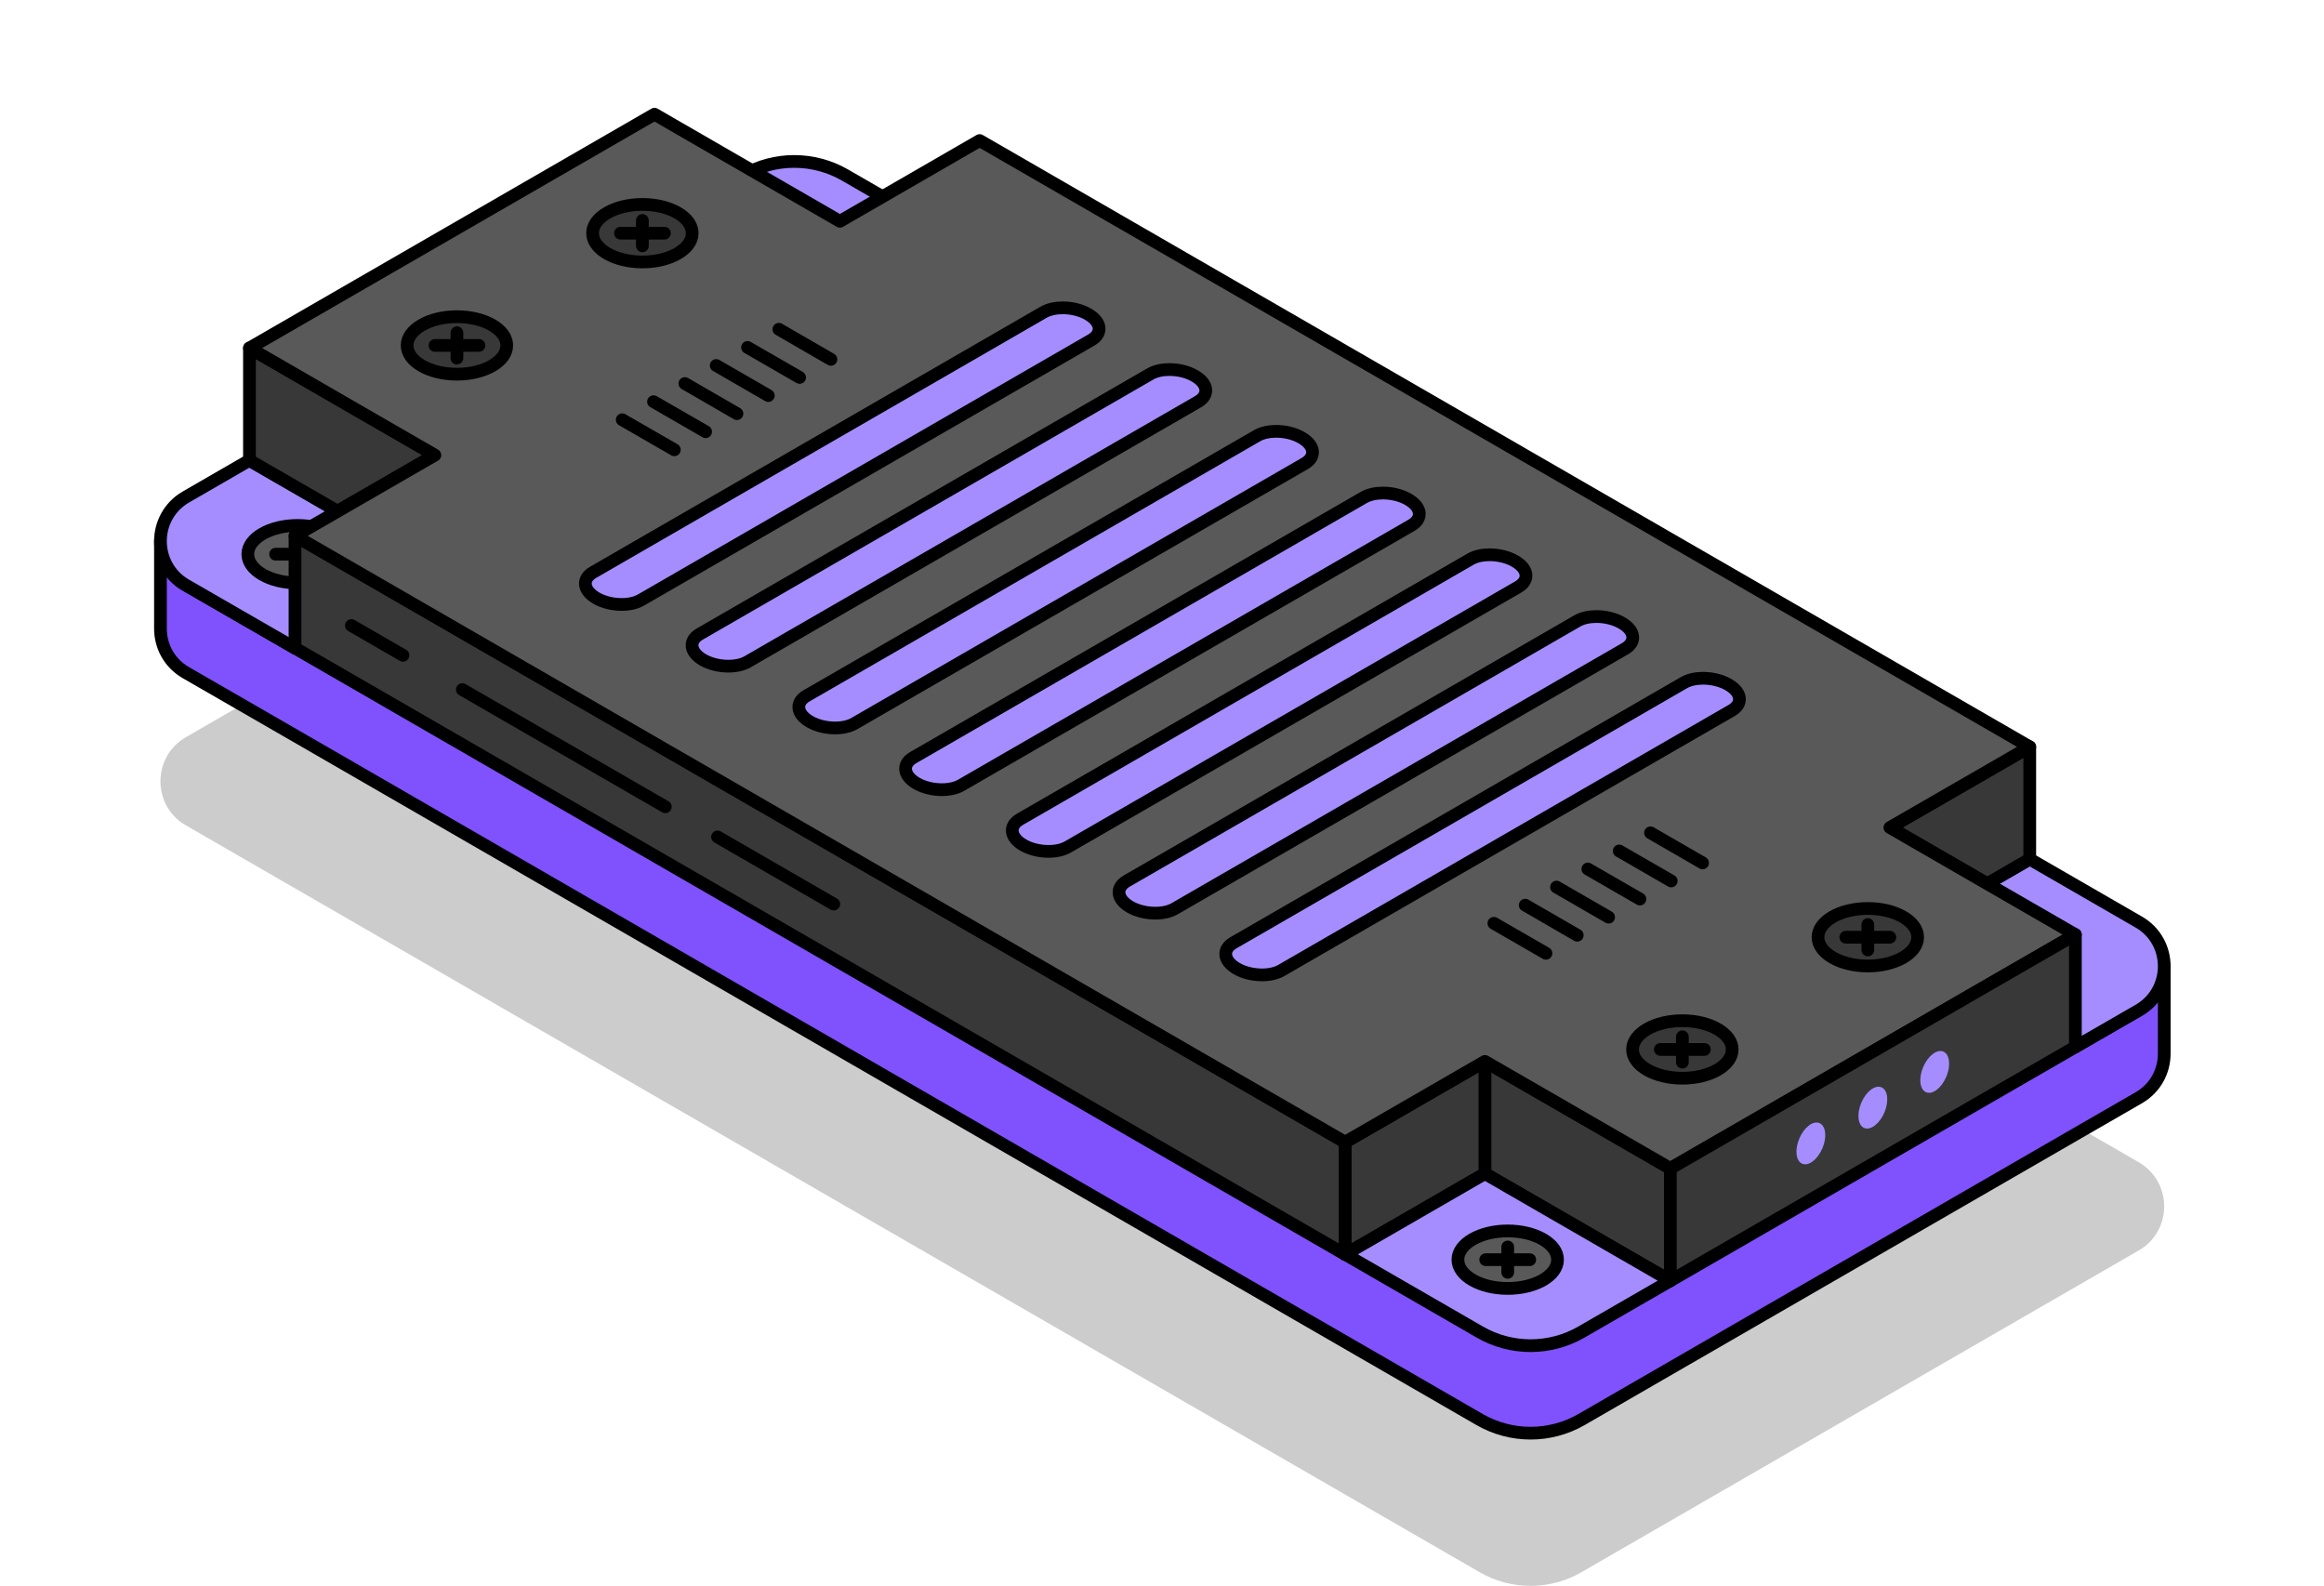 <?xml version="1.0" encoding="UTF-8"?><svg id="Layer_1" xmlns="http://www.w3.org/2000/svg" xmlns:xlink="http://www.w3.org/1999/xlink" viewBox="0 0 365.28 249.25"><defs><style>.cls-1{filter:url(#outer-glow-12);}.cls-1,.cls-2,.cls-3,.cls-4,.cls-5,.cls-6,.cls-7,.cls-8,.cls-9,.cls-10,.cls-11,.cls-12,.cls-13,.cls-14{fill:#a68dff;}.cls-2{filter:url(#outer-glow-13);}.cls-3{filter:url(#outer-glow-14);}.cls-15{fill:#595959;}.cls-15,.cls-4,.cls-5,.cls-6,.cls-7,.cls-8,.cls-9,.cls-10,.cls-11,.cls-12,.cls-13,.cls-14,.cls-16,.cls-17,.cls-18{stroke:#000;stroke-linecap:round;stroke-linejoin:round;stroke-width:2px;}.cls-4{filter:url(#outer-glow-8);}.cls-5{filter:url(#outer-glow-3);}.cls-6{filter:url(#outer-glow-6);}.cls-7{filter:url(#outer-glow-7);}.cls-8{filter:url(#outer-glow-4);}.cls-9{filter:url(#outer-glow-1);}.cls-10{filter:url(#outer-glow-2);}.cls-11{filter:url(#outer-glow-9);}.cls-12{filter:url(#outer-glow-5);}.cls-13{filter:url(#outer-glow-10);}.cls-14{filter:url(#outer-glow-11);}.cls-16{fill:#383838;}.cls-17{fill:#8052fd;}.cls-18{fill:none;}.cls-19{opacity:.2;}</style><filter id="outer-glow-1" filterUnits="userSpaceOnUse"><feOffset dx="0" dy="0"/><feGaussianBlur result="blur" stdDeviation="8"/><feFlood flood-color="#a68dff" flood-opacity="1"/><feComposite in2="blur" operator="in"/><feComposite in="SourceGraphic"/></filter><filter id="outer-glow-2" filterUnits="userSpaceOnUse"><feOffset dx="0" dy="0"/><feGaussianBlur result="blur-2" stdDeviation="8"/><feFlood flood-color="#a68dff" flood-opacity="1"/><feComposite in2="blur-2" operator="in"/><feComposite in="SourceGraphic"/></filter><filter id="outer-glow-3" filterUnits="userSpaceOnUse"><feOffset dx="0" dy="0"/><feGaussianBlur result="blur-3" stdDeviation="8"/><feFlood flood-color="#a68dff" flood-opacity="1"/><feComposite in2="blur-3" operator="in"/><feComposite in="SourceGraphic"/></filter><filter id="outer-glow-4" filterUnits="userSpaceOnUse"><feOffset dx="0" dy="0"/><feGaussianBlur result="blur-4" stdDeviation="8"/><feFlood flood-color="#a68dff" flood-opacity="1"/><feComposite in2="blur-4" operator="in"/><feComposite in="SourceGraphic"/></filter><filter id="outer-glow-5" filterUnits="userSpaceOnUse"><feOffset dx="0" dy="0"/><feGaussianBlur result="blur-5" stdDeviation="8"/><feFlood flood-color="#a68dff" flood-opacity="1"/><feComposite in2="blur-5" operator="in"/><feComposite in="SourceGraphic"/></filter><filter id="outer-glow-6" filterUnits="userSpaceOnUse"><feOffset dx="0" dy="0"/><feGaussianBlur result="blur-6" stdDeviation="8"/><feFlood flood-color="#a68dff" flood-opacity="1"/><feComposite in2="blur-6" operator="in"/><feComposite in="SourceGraphic"/></filter><filter id="outer-glow-7" filterUnits="userSpaceOnUse"><feOffset dx="0" dy="0"/><feGaussianBlur result="blur-7" stdDeviation="8"/><feFlood flood-color="#a68dff" flood-opacity="1"/><feComposite in2="blur-7" operator="in"/><feComposite in="SourceGraphic"/></filter><filter id="outer-glow-8" filterUnits="userSpaceOnUse"><feOffset dx="0" dy="0"/><feGaussianBlur result="blur-8" stdDeviation="8"/><feFlood flood-color="#a68dff" flood-opacity="1"/><feComposite in2="blur-8" operator="in"/><feComposite in="SourceGraphic"/></filter><filter id="outer-glow-9" filterUnits="userSpaceOnUse"><feOffset dx="0" dy="0"/><feGaussianBlur result="blur-9" stdDeviation="8"/><feFlood flood-color="#a68dff" flood-opacity="1"/><feComposite in2="blur-9" operator="in"/><feComposite in="SourceGraphic"/></filter><filter id="outer-glow-10" filterUnits="userSpaceOnUse"><feOffset dx="0" dy="0"/><feGaussianBlur result="blur-10" stdDeviation="8"/><feFlood flood-color="#a68dff" flood-opacity="1"/><feComposite in2="blur-10" operator="in"/><feComposite in="SourceGraphic"/></filter><filter id="outer-glow-11" filterUnits="userSpaceOnUse"><feOffset dx="0" dy="0"/><feGaussianBlur result="blur-11" stdDeviation="8"/><feFlood flood-color="#a68dff" flood-opacity="1"/><feComposite in2="blur-11" operator="in"/><feComposite in="SourceGraphic"/></filter><filter id="outer-glow-12" filterUnits="userSpaceOnUse"><feOffset dx="0" dy="0"/><feGaussianBlur result="blur-12" stdDeviation="8"/><feFlood flood-color="#a68dff" flood-opacity="1"/><feComposite in2="blur-12" operator="in"/><feComposite in="SourceGraphic"/></filter><filter id="outer-glow-13" filterUnits="userSpaceOnUse"><feOffset dx="0" dy="0"/><feGaussianBlur result="blur-13" stdDeviation="8"/><feFlood flood-color="#a68dff" flood-opacity="1"/><feComposite in2="blur-13" operator="in"/><feComposite in="SourceGraphic"/></filter><filter id="outer-glow-14" filterUnits="userSpaceOnUse"><feOffset dx="0" dy="0"/><feGaussianBlur result="blur-14" stdDeviation="8"/><feFlood flood-color="#a68dff" flood-opacity="1"/><feComposite in2="blur-14" operator="in"/><feComposite in="SourceGraphic"/></filter></defs><path class="cls-19" d="M336.17,182.67L132.83,65.27c-4.95-2.86-11.05-2.86-16,0L29.22,115.86c-2.67,1.54-4,4.24-4,6.93s1.3,5.33,3.91,6.88c.03,0,.06,.03,.09,.05l203.35,117.38c4.95,2.86,11.05,2.86,15.99,0l87.6-50.57s.06-.04,.09-.05c2.6-1.55,3.91-4.21,3.91-6.88s-1.34-5.39-4-6.93Z"/><path class="cls-17" d="M340.17,151.85v13.75c0,2.69-1.34,5.39-4,6.93l-9.97,5.75h0l-77.63,44.83c-4.95,2.85-11.05,2.85-16,0L46.37,115.61l-17.15-9.89c-2.67-1.54-4-4.23-4-6.93v-13.75c0,2.66,1.3,5.33,3.91,6.88,.03,.01,.06,.03,.09,.05l17.15,9.89,10.06-5.81,11.91,6.88-6.69,3.86,166.51,94.44,5.23-3.02,14.45,8.34,63.07-37.09-13.86-8,11.91-6.88,17.24,9.95,9.97-5.75s.06-.04,.09-.05c2.6-1.55,3.91-4.21,3.91-6.88Z"/><path class="cls-9" d="M68.34,89.18l-11.91,6.87-10.06,5.81-17.15-9.89s-.06-.04-.09-.05c-2.61-1.55-3.91-4.22-3.91-6.88s1.33-5.39,4-6.93l9.97-5.76,29.15,16.83Z"/><g><ellipse class="cls-15" cx="46.78" cy="87.1" rx="7.83" ry="4.52"/><g><line class="cls-17" x1="43.32" y1="87.1" x2="50.24" y2="87.1"/><line class="cls-17" x1="46.78" y1="85.11" x2="46.78" y2="89.1"/></g></g><path class="cls-10" d="M153.98,39.73l-21.97,12.68-29.15-16.82,13.97-8.07c4.95-2.86,11.05-2.86,16,0l21.15,12.21Z"/><path class="cls-5" d="M340.17,151.85c0,2.67-1.31,5.33-3.91,6.88-.03,.01-.06,.03-.09,.05l-9.97,5.75-17.24-9.95-11.91-6.87,21.97-12.69,17.15,9.9c2.66,1.54,4,4.23,4,6.93Z"/><polygon class="cls-16" points="319.03 117.38 319.03 135.02 312.34 138.89 297.05 130.06 303.75 126.2 319.03 117.38"/><polygon class="cls-16" points="262.54 183.64 262.54 201.29 233.39 184.46 233.39 166.82 262.54 183.64"/><polygon class="cls-16" points="233.39 166.82 233.39 184.46 211.42 197.15 211.42 179.51 233.39 166.82"/><polygon class="cls-16" points="211.42 179.51 211.42 197.15 46.37 101.86 46.37 84.22 61.65 93.04 211.42 179.51"/><polygon class="cls-16" points="68.35 71.53 53.07 80.35 39.21 72.35 39.21 54.7 54.49 63.53 68.35 71.53"/><polygon class="cls-15" points="326.2 146.89 310.91 155.71 262.54 183.64 233.39 166.82 211.42 179.51 61.65 93.04 46.37 84.22 53.07 80.35 68.35 71.53 54.49 63.53 39.21 54.7 102.87 17.95 132.01 34.78 153.98 22.09 319.03 117.38 303.75 126.2 297.05 130.06 312.34 138.89 326.2 146.89"/><g><path class="cls-8" d="M171.13,49.44s-.06-.04-.11-.06c-1.14-.66-2.6-1-3.98-1-1.14,0-2.23,.23-3.04,.71l-70.38,40.63-.4,.23c-1.8,1.04-1.57,2.85,.51,4.06,1.14,.66,2.6,.99,3.98,.99,1.14,0,2.23-.23,3.04-.7l70.78-40.86c1.78-1.03,1.59-2.8-.4-3.99Z"/><path class="cls-12" d="M187.9,59.14s-.06-.04-.11-.06c-1.14-.66-2.6-1-3.98-1-1.14,0-2.23,.23-3.04,.71l-70.38,40.63-.4,.23c-1.8,1.04-1.57,2.85,.51,4.06,1.14,.66,2.6,.99,3.98,.99,1.14,0,2.23-.23,3.04-.7l70.78-40.86c1.78-1.03,1.59-2.8-.4-3.99Z"/><path class="cls-6" d="M204.68,68.85s-.06-.04-.11-.06c-1.14-.66-2.6-1-3.98-1-1.14,0-2.23,.23-3.04,.71l-70.38,40.63-.4,.23c-1.8,1.04-1.57,2.85,.51,4.06,1.14,.66,2.6,.99,3.98,.99,1.14,0,2.23-.23,3.04-.7l70.78-40.86c1.78-1.03,1.59-2.8-.4-3.99Z"/><path class="cls-7" d="M221.46,78.55s-.06-.04-.11-.06c-1.14-.66-2.6-1-3.98-1-1.14,0-2.23,.23-3.04,.71l-70.38,40.63-.4,.23c-1.8,1.04-1.57,2.85,.51,4.06,1.14,.66,2.6,.99,3.98,.99,1.14,0,2.23-.23,3.04-.7l70.78-40.86c1.78-1.03,1.59-2.8-.4-3.99Z"/><path class="cls-4" d="M238.23,88.25s-.06-.04-.11-.06c-1.14-.66-2.6-1-3.98-1-1.14,0-2.23,.23-3.04,.71l-70.38,40.63-.4,.23c-1.8,1.04-1.57,2.85,.51,4.06,1.14,.66,2.6,.99,3.98,.99,1.14,0,2.23-.23,3.04-.7l70.78-40.86c1.78-1.03,1.59-2.8-.4-3.99Z"/><path class="cls-11" d="M255.01,97.96s-.06-.04-.11-.06c-1.14-.66-2.6-1-3.98-1-1.14,0-2.23,.23-3.04,.71l-70.38,40.63-.4,.23c-1.8,1.04-1.57,2.85,.51,4.06,1.14,.66,2.6,.99,3.98,.99,1.14,0,2.23-.23,3.04-.7l70.78-40.86c1.78-1.03,1.59-2.8-.4-3.99Z"/><path class="cls-13" d="M271.78,107.66s-.06-.04-.11-.06c-1.14-.66-2.6-1-3.98-1-1.14,0-2.23,.23-3.04,.71l-70.38,40.63-.4,.23c-1.8,1.04-1.57,2.85,.51,4.06,1.14,.66,2.6,.99,3.98,.99,1.14,0,2.23-.23,3.04-.7l70.78-40.86c1.78-1.03,1.59-2.8-.4-3.99Z"/></g><polygon class="cls-16" points="326.2 146.89 326.2 164.54 262.54 201.29 262.54 183.64 310.91 155.71 326.2 146.89"/><path class="cls-14" d="M262.54,201.29l-13.97,8.06c-4.95,2.86-11.05,2.86-15.99,0l-21.15-12.21,21.97-12.69,29.15,16.83Z"/><g><ellipse class="cls-15" cx="236.98" cy="197.98" rx="7.83" ry="4.52"/><g><line class="cls-17" x1="233.52" y1="197.98" x2="240.44" y2="197.98"/><line class="cls-17" x1="236.98" y1="195.98" x2="236.98" y2="199.97"/></g></g><g><g><ellipse class="cls-16" cx="293.58" cy="147.3" rx="7.83" ry="4.52"/><g><line class="cls-17" x1="290.12" y1="147.3" x2="297.04" y2="147.3"/><line class="cls-17" x1="293.58" y1="145.31" x2="293.58" y2="149.3"/></g></g><g><ellipse class="cls-16" cx="264.43" cy="164.94" rx="7.83" ry="4.52"/><g><line class="cls-17" x1="260.97" y1="164.94" x2="267.89" y2="164.94"/><line class="cls-17" x1="264.43" y1="162.95" x2="264.43" y2="166.94"/></g></g><g><ellipse class="cls-16" cx="100.97" cy="36.65" rx="7.83" ry="4.52"/><g><line class="cls-17" x1="97.52" y1="36.65" x2="104.43" y2="36.65"/><line class="cls-17" x1="100.97" y1="34.65" x2="100.97" y2="38.64"/></g></g><g><ellipse class="cls-16" cx="71.82" cy="54.29" rx="7.83" ry="4.52"/><g><line class="cls-17" x1="68.37" y1="54.29" x2="75.28" y2="54.29"/><line class="cls-17" x1="71.82" y1="52.29" x2="71.82" y2="56.28"/></g></g></g><g><line class="cls-16" x1="63.33" y1="102.99" x2="55.23" y2="98.31"/><line class="cls-16" x1="104.57" y1="126.8" x2="72.67" y2="108.38"/><line class="cls-16" x1="131.05" y1="142.09" x2="112.78" y2="131.54"/></g><g><ellipse class="cls-1" cx="284.63" cy="179.71" rx="3.47" ry="1.97" transform="translate(7.82 371.25) rotate(-66.95)"/><ellipse class="cls-2" cx="294.37" cy="174.09" rx="3.47" ry="1.97" transform="translate(18.92 376.79) rotate(-66.95)"/><ellipse class="cls-3" cx="304.1" cy="168.47" rx="3.47" ry="1.97" transform="translate(30.01 382.33) rotate(-66.95)"/></g><g><g><line class="cls-18" x1="242.99" y1="149.83" x2="234.8" y2="145.11"/><line class="cls-18" x1="247.91" y1="146.99" x2="239.73" y2="142.26"/><line class="cls-18" x1="252.84" y1="144.15" x2="244.65" y2="139.42"/><line class="cls-18" x1="257.76" y1="141.3" x2="249.57" y2="136.58"/><line class="cls-18" x1="262.68" y1="138.46" x2="254.5" y2="133.74"/><line class="cls-18" x1="267.61" y1="135.62" x2="259.42" y2="130.89"/></g><g><line class="cls-18" x1="105.99" y1="70.69" x2="97.8" y2="65.97"/><line class="cls-18" x1="110.91" y1="67.85" x2="102.72" y2="63.13"/><line class="cls-18" x1="115.83" y1="65.01" x2="107.65" y2="60.28"/><line class="cls-18" x1="120.76" y1="62.17" x2="112.57" y2="57.44"/><line class="cls-18" x1="125.68" y1="59.32" x2="117.49" y2="54.6"/><line class="cls-18" x1="130.6" y1="56.48" x2="122.42" y2="51.75"/></g></g></svg>